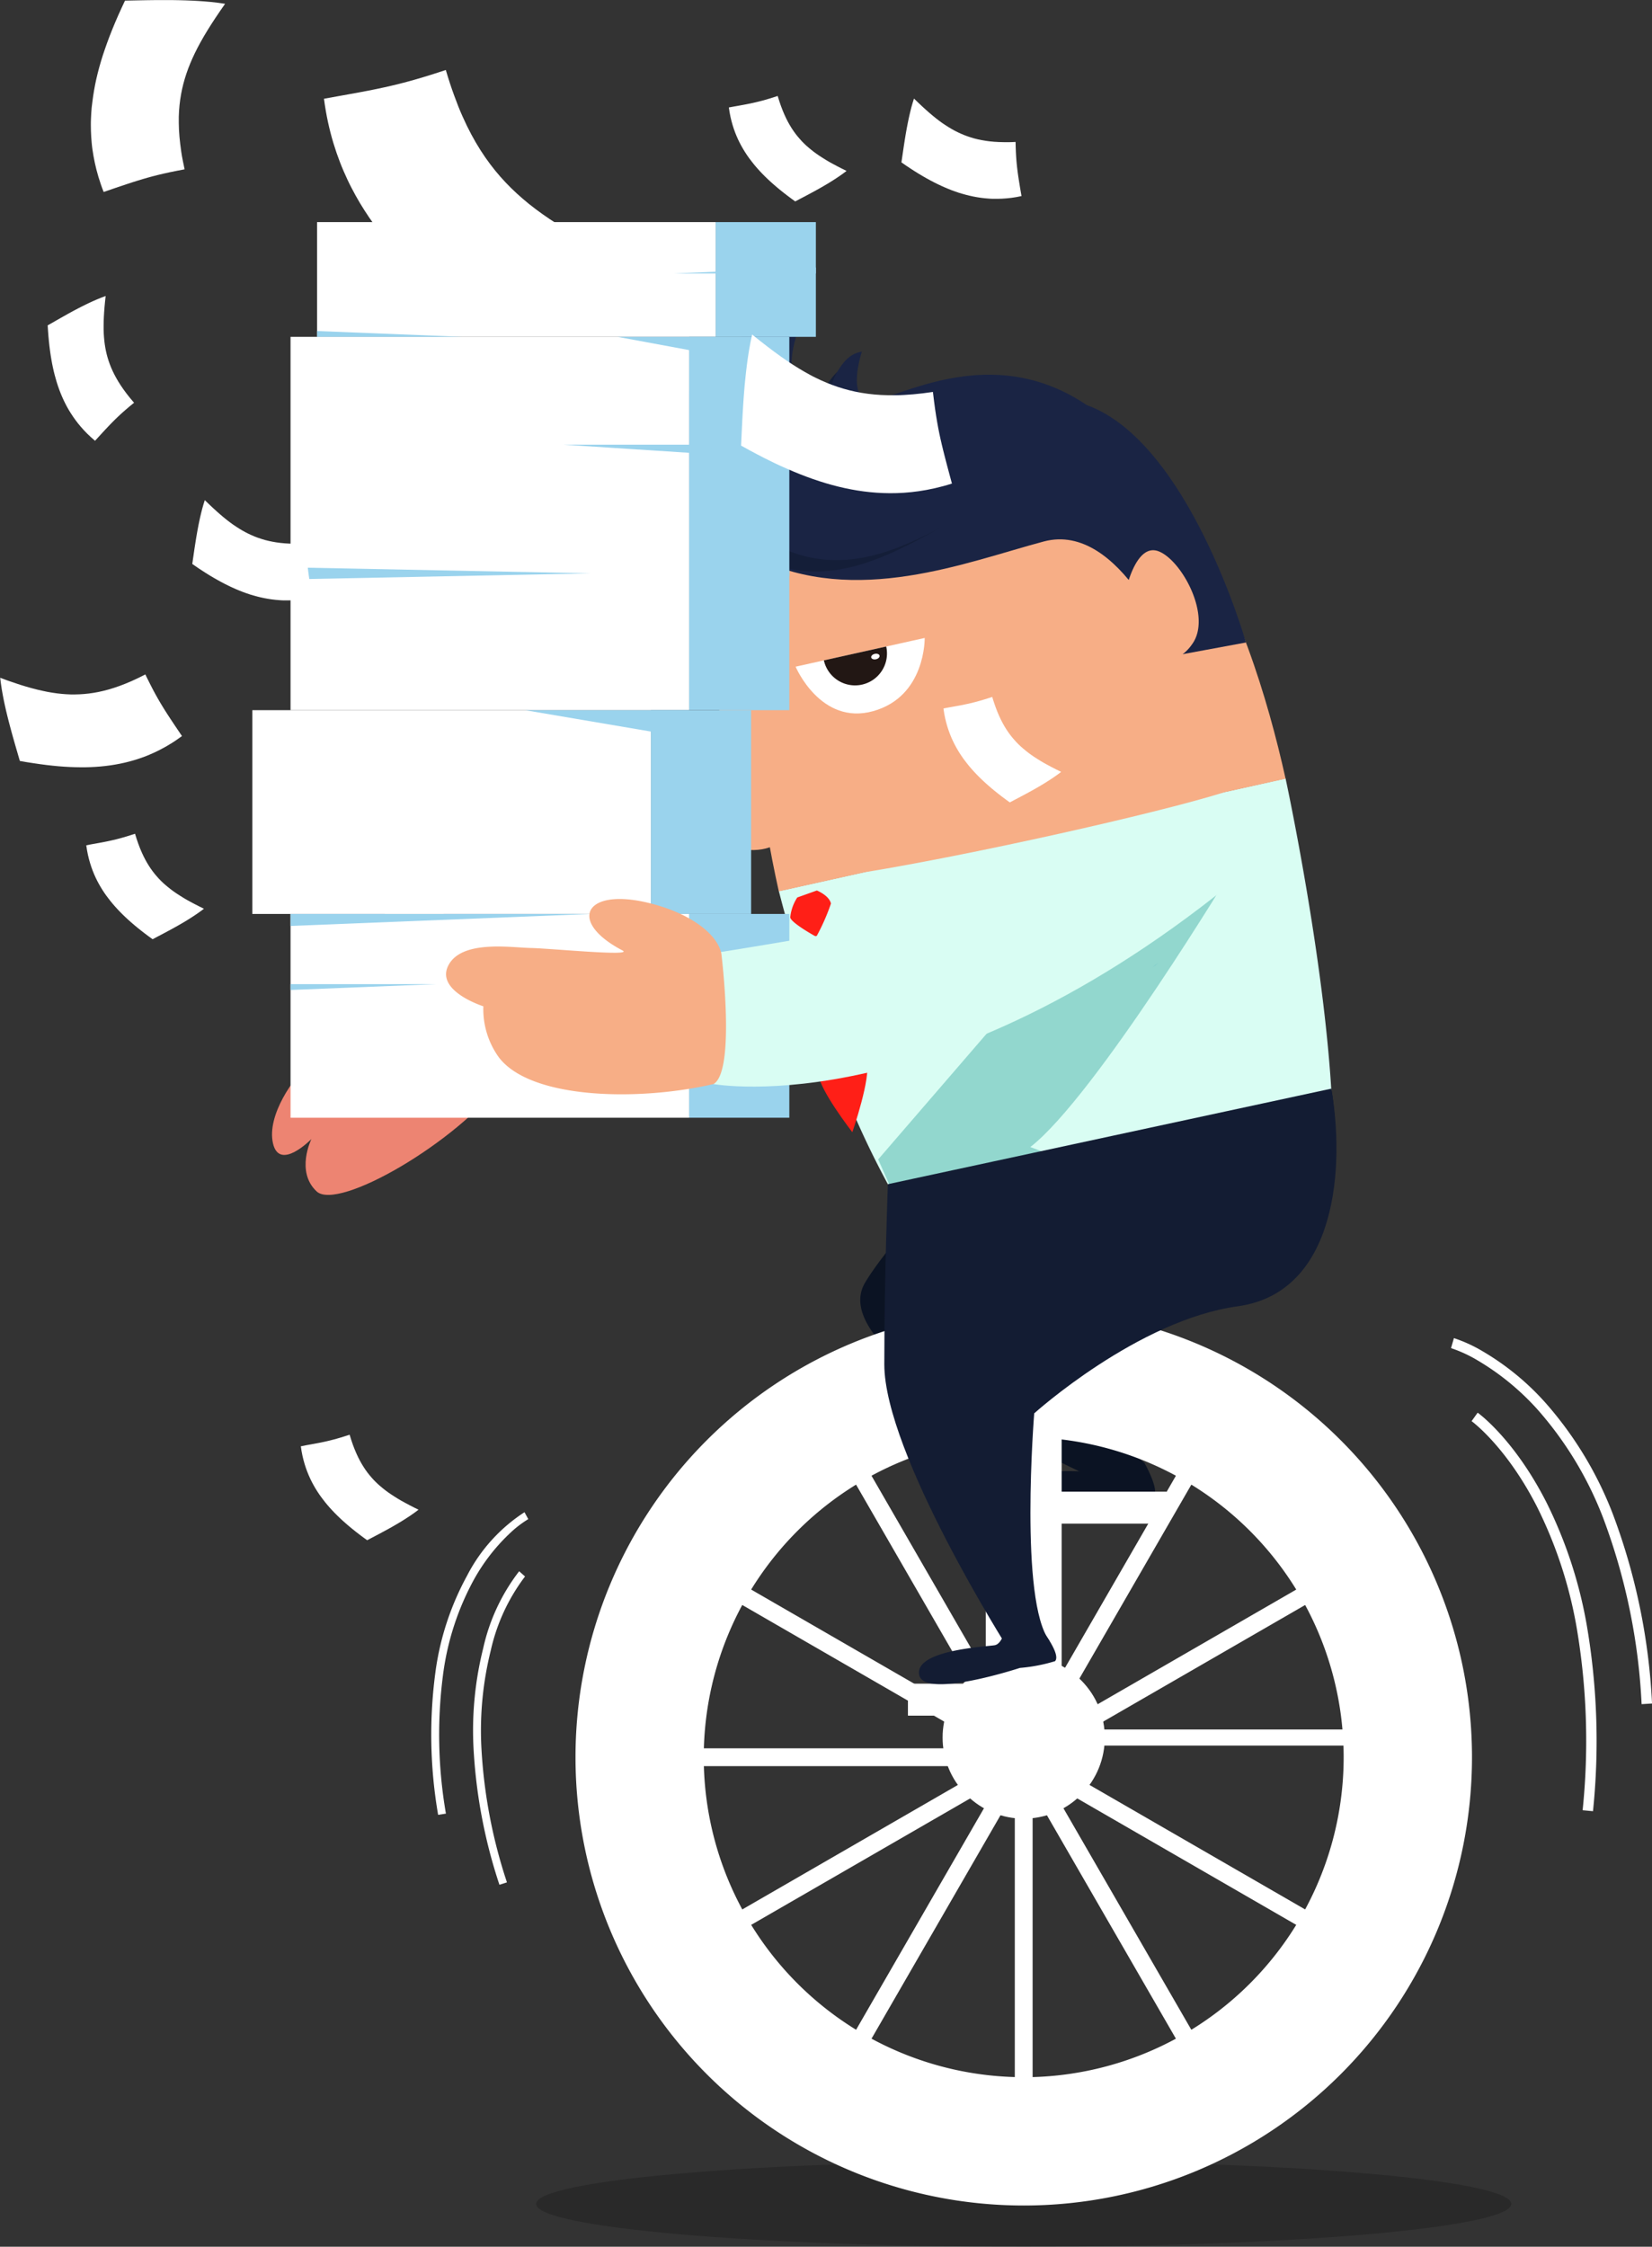 <svg xmlns="http://www.w3.org/2000/svg" xmlns:xlink="http://www.w3.org/1999/xlink" width="158.068" height="214.949" viewBox="0 0 158.068 214.949"><rect x="0" y="0" width="158.068" height="214.949" fill="#333333" stroke="none"/><defs><style>.a{opacity:0.19;}.b{fill:#0b1323;}.c{fill:#fff;}.d{fill:#d9fdf3;}.e{fill:#ed8472;}.f{fill:#ff1f17;}.g{fill:#f7ae86;}.h{fill:url(#a);}.i{fill:#1a2444;}.j{fill:#141e38;}.k{fill:#221714;}.l{fill:#0290d3;}.m{fill:#008884;opacity:0.33;}.n{fill:#131c33;}.o{fill:#9ad3ed;}</style><linearGradient id="a" x1="-13.147" y1="23.37" x2="-13.147" y2="22.33" gradientUnits="objectBoundingBox"><stop offset="0.022" stop-color="#e67767"/><stop offset="1" stop-color="#f7ae86"/></linearGradient></defs><g transform="translate(-881 -994)"><path class="a" d="M2058.142,4193.944c0,2.264-20.889,4.1-46.657,4.1s-46.657-1.834-46.657-4.1,20.889-4.1,46.657-4.1S2058.142,4191.681,2058.142,4193.944Z" transform="translate(-1032.534 -2989.093)"/><path class="b" d="M2618.122,2257.817c1.309,7.328-.688,18.42-10.241,19.728a77.153,77.153,0,0,0-19.1,5.761s7.994,7.209,11.479,10.338l-3.228,2.181s-27.874-12.134-23.511-19.454c3.32-5.572,15.225-17.105,15.225-17.105Z" transform="translate(-1609.745 -1159.663)"/><path class="b" d="M2875.789,2944.406s-.562,1.646-1.359,1.663-7.643-.7-7.564,1.71,9.629.8,9.629.8a15.844,15.844,0,0,0,3.418-.135c.7-.554-.843-3.255-.843-3.255Z" transform="translate(-1888.57 -1811.238)"/><circle class="c" cx="7.759" cy="7.759" r="7.759" transform="translate(967.977 1160.232) rotate(-45)"/><rect class="c" width="1.542" height="30.621" transform="translate(978.18 1124.565)"/><rect class="c" width="1.542" height="30.621" transform="translate(1014.617 1159.461) rotate(90)"/><g transform="translate(907.028 1072.785)"><path class="d" d="M1952.75,1760.37c-3.7.934-18.276,7.268-65.573,12.443l.651,12.542s35.017-.013,64.24-20.353Z" transform="translate(-1865.871 -1760.37)"/><path class="e" d="M1491.982,1896.547c-1.561-1.167-7.963-6.533-10.893-6.513s.846,5.291,1.868,6.6-8.522,8.588-9.97,9.784-4.111,4.911-3.483,7.612,3.676-.423,3.676-.423-1.544,3.11.5,5.014,13.484-4.72,17.8-10.605C1494.222,1905.007,1491.982,1896.547,1491.982,1896.547Z" transform="translate(-1469.41 -1883.421)"/></g><g transform="translate(955.522 1068.47)"><path class="d" d="M2420.32,1686.536a157.68,157.68,0,0,0,5.385,16.912c.359.934.736,1.881,1.124,2.832a84.884,84.884,0,0,0,3.923,8.3c.044.093.092.18.139.262a.761.761,0,0,1,.107,0c7.653-.04,14.429-.184,20.415-.714,8.951-.791,16.144-2.454,21.892-5.943-.44-13.652-4.5-32.427-4.5-32.427Z" transform="translate(-2420.32 -1675.756)"/></g><g transform="translate(956.604 1079.195)"><path class="f" d="M2442.205,1886.723a4.253,4.253,0,0,0-.673,1.906c.079.539,2.49,1.854,2.49,1.854a19.74,19.74,0,0,0,1.406-3.182c-.185-.785-1.351-1.245-1.351-1.245Z" transform="translate(-2441.523 -1886.056)"/><path class="f" d="M2488.615,1977.934h0l-.353.117h0s.276,10.217.336,12.8c.083,1.472,3.227,5.52,3.227,5.52s1.847-5.335,1.353-6.737C2492.233,1987.238,2488.615,1977.934,2488.615,1977.934Z" transform="translate(-2485.875 -1973.248)"/></g><path class="g" d="M2392.689,977.447c-21.312,4.738-18.644,30.585-15.25,45.852l8.236-1.831c10.16-1.659,27.646-5.547,34.386-7.646l5.868-1.3C2422.536,997.25,2414,972.708,2392.689,977.447Z" transform="translate(-1421.921 55.978)"/><path class="h" d="M2258.075,1433.344l-16.633,2.061s-14.08,13.136-2.9,16.7,7.717-14.824,7.717-14.824Z" transform="translate(-1288.195 -377.236)"/><path class="i" d="M2275.458,825.4s-4.92-12.933-12.33-10.96-18,6.279-27.61,1.536-12.106-18.677,4.939-23.941c0,0-3.186,6.741-.164,7.835s2.631-3.176,5.428-3.589c0,0-1.809,5.423,1.6,4.547s11.5-5.122,19.927.566c9.781,3.523,15.225,22.71,15.225,22.71Z" transform="translate(-1282.257 231.364)"/><path class="j" d="M2239.185,821.677c-10.271,6.306-7.278,17.234,1.012,21.325,5.623,2.775,10.734.8,15.492-1.7-5.32,2.94-11.071,5.955-17.49,2.787C2229.41,839.748,2226.574,827.728,2239.185,821.677Z" transform="translate(-1284.802 203.237)"/><path class="j" d="M2491.05,913.011s-3.432,3.382-1.492,6.346,10.876-1.6,10.876-1.6-7.352,3.07-9.3.673S2491.05,913.011,2491.05,913.011Z" transform="translate(-1529.941 116.561)"/><g transform="translate(957.126 1055.034)"><path class="c" d="M2464.11,1412.291s.113,5.593-4.925,7-7.426-4.252-7.426-4.252Z" transform="translate(-2451.759 -1412.291)"/><path class="k" d="M2510.77,1428.34a3.055,3.055,0,0,1-5.965,1.326Z" transform="translate(-2502.1 -1427.521)"/><path class="c" d="M2594.338,1441.988c.031.143-.121.3-.341.348s-.424-.027-.456-.171.121-.3.341-.348S2594.306,1441.844,2594.338,1441.988Z" transform="translate(-2586.306 -1440.297)"/></g><path class="g" d="M3070.113,1251.806s.946-4.834,3.173-4.01,5.169,6.24,3.232,8.894a4.213,4.213,0,0,1-4.71,1.665Z" transform="translate(-2081.452 -201.061)"/><path class="l" d="M3121.909,2021.9c-.165.142-.347.282-.54.419C3121.607,2022.135,3121.783,2022,3121.909,2021.9Z" transform="translate(-2130.095 -935.775)"/><path class="m" d="M2606.689,1867.6l1.173,2.636c7.653-.04,14.429-.184,20.414-.714,0,0-4.666-2.295-7.035-3.1,6.283-4.886,19.536-26.917,19.536-26.917l-22.334,14.472Z" transform="translate(-1641.662 -762.678)"/><g transform="translate(936.062 1109.139)"><rect class="c" width="12.674" height="3.058" transform="translate(43.894 27.57)"/><path class="c" d="M2081.607,2671.006A42.889,42.889,0,1,0,2124.5,2713.9,42.889,42.889,0,0,0,2081.607,2671.006Zm0,73.5a30.614,30.614,0,1,1,30.614-30.614A30.614,30.614,0,0,1,2081.607,2744.509Z" transform="translate(-2038.718 -2660.919)"/><rect class="c" width="1.704" height="33.847" transform="matrix(0.866, -0.5, 0.5, 0.866, 22.439, 19.26)"/><rect class="c" width="1.704" height="33.847" transform="translate(8.321 34.002) rotate(-60)"/><rect class="c" width="1.704" height="33.847" transform="translate(3.465 53.828) rotate(-90)"/><rect class="c" width="1.704" height="33.847" transform="matrix(-0.5, -0.866, 0.866, -0.5, 9.173, 73.426)"/><rect class="c" width="1.704" height="33.847" transform="matrix(-0.866, -0.5, 0.5, -0.866, 23.915, 87.544)"/><rect class="c" width="1.704" height="33.847" transform="translate(43.741 92.4) rotate(180)"/><rect class="c" width="1.704" height="33.847" transform="matrix(-0.866, 0.5, -0.5, -0.866, 63.339, 86.692)"/><rect class="c" width="1.704" height="33.847" transform="matrix(-0.5, 0.866, -0.866, -0.5, 77.457, 71.95)"/><rect class="c" width="1.704" height="33.847" transform="translate(76.605 32.526) rotate(60)"/><rect class="c" width="1.704" height="33.847" transform="matrix(0.866, 0.5, -0.5, 0.866, 61.863, 18.408)"/><rect class="c" width="7.26" height="52.124" transform="translate(39.259)"/><rect class="c" width="12.674" height="3.058" transform="translate(31.811 45.94)"/></g><path class="n" d="M2660.94,2257.817c1.309,7.328.6,19.513-8.957,20.822s-19.464,10.242-19.464,10.242-1.455,18.03,1.471,21.771l-3.943.767s-11.871-18.705-11.871-27.227.342-17.237.342-17.237Z" transform="translate(-1652.563 -1159.663)"/><path class="n" d="M2691.538,3265.707s-.309,1.712-1.094,1.847-7.661.454-7.223,2.823,9.639-.653,9.639-.653a15.825,15.825,0,0,0,3.36-.645c.606-.651-1.32-3.092-1.32-3.092Z" transform="translate(-1714.271 -2116.153)"/><g transform="translate(905.143 1015.249)"><rect class="c" width="38.142" height="10.977" transform="translate(6.195 0)"/><rect class="o" width="9.584" height="10.977" transform="translate(44.338 0)"/><rect class="c" width="38.142" height="35.716" transform="translate(3.656 10.977)"/><rect class="o" width="9.584" height="35.716" transform="translate(41.798 10.977)"/><rect class="c" width="38.142" height="19.496" transform="translate(0 46.693)"/><rect class="o" width="9.584" height="19.496" transform="translate(38.142 46.693)"/><rect class="c" width="38.142" height="19.496" transform="translate(3.656 66.189)"/><rect class="o" width="9.584" height="19.496" transform="translate(41.798 66.189)"/><path class="o" d="M2117.521,847.409l6.861,1.27,9.584-1.27Z" transform="translate(-2082.584 -836.433)"/><path class="o" d="M2016.324,1049.8l12.021.778,4.424-.778Z" transform="translate(-1986.547 -1028.505)"/><path class="o" d="M1504.125,1279.858v1.149l28.7-.575Z" transform="translate(-1500.469 -1246.827)"/><path class="o" d="M1504.125,1930.058v1.149l28.7-1.149Z" transform="translate(-1500.469 -1863.869)"/><path class="o" d="M1504.125,2061.775v.557l13.916-.557Z" transform="translate(-1500.469 -1988.869)"/><path class="o" d="M1553.921,836.483v.557h13.916Z" transform="translate(-1547.725 -826.063)"/><path class="o" d="M2237.307,717.249v.575h-13.568Z" transform="translate(-2183.385 -712.91)"/><path class="o" d="M2363.006,1286.138v.509l-4.137-.255Z" transform="translate(-2311.623 -1252.787)"/><path class="o" d="M1959.755,1547.758h-15.708l12.052,2.048Z" transform="translate(-1917.957 -1501.065)"/><path class="o" d="M2037.615,2096.311h10.936l3.134.983-3.134.287Z" transform="translate(-2006.752 -2021.643)"/></g><path class="c" d="M2349.977,847.183q.033-.324.07-.652t.08-.663c.029-.224.06-.45.094-.68s.071-.464.11-.7.084-.48.132-.727.1-.5.158-.755q.382.309.74.592t.7.543q.339.26.661.5t.63.456q.308.218.6.419t.581.384q.286.184.564.353c.185.113.368.22.549.324s.36.2.538.3.354.186.531.272.351.17.526.249.35.155.525.228.35.141.527.207.353.128.531.187.358.115.539.168.365.1.55.149.374.09.565.131.386.078.583.112.4.065.605.092.416.051.632.071.436.037.663.049.459.021.7.025.487,0,.741,0,.517-.014.789-.029.553-.034.844-.06.593-.057.907-.095.639-.082.979-.133c.037.318.072.608.107.877s.068.517.1.75.067.451.1.659.066.406.1.6.068.376.1.557.071.359.107.537.075.354.115.533.082.361.126.547.091.379.141.58.1.41.16.632.118.457.185.71.139.523.218.818l.261.967q-.428.136-.839.247t-.806.2q-.4.09-.776.16t-.749.123q-.368.053-.723.09t-.7.06q-.345.023-.681.033c-.224.007-.445.01-.664.009s-.434-.005-.648-.014-.425-.019-.635-.034-.417-.033-.623-.053-.411-.045-.614-.072-.405-.057-.607-.089-.4-.068-.6-.106-.4-.079-.6-.122-.4-.09-.6-.139-.4-.1-.6-.155-.4-.111-.6-.171-.4-.122-.6-.188-.406-.134-.612-.205-.411-.146-.619-.223-.418-.158-.63-.242-.426-.171-.642-.262-.435-.185-.656-.283-.446-.2-.673-.3-.457-.214-.691-.328-.47-.23-.711-.352-.485-.247-.734-.378-.5-.265-.759-.405-.519-.284-.785-.434q.021-.436.04-.846t.038-.8c.012-.259.025-.511.038-.757s.026-.486.039-.721.027-.466.042-.693.029-.45.045-.671.031-.439.049-.656.035-.433.055-.648S2349.956,847.4,2349.977,847.183Z" transform="translate(-1397.657 182.998)"/><path class="c" d="M959.711,1481.25q.331.116.641.22t.6.2q.293.092.57.174t.541.153q.264.072.517.134t.5.115q.243.053.478.1t.464.081q.229.037.452.065t.443.05q.22.021.437.034t.433.019q.216.006.431,0t.432-.012c.145-.007.29-.016.436-.029s.293-.027.442-.046.3-.04.45-.064.306-.052.462-.084.314-.067.476-.106.325-.082.493-.129.338-.1.513-.156.354-.118.537-.184.371-.139.565-.217.392-.162.6-.253.416-.189.634-.294.443-.218.676-.34c.106.221.2.422.3.609s.178.357.26.518.16.311.236.453.149.277.221.407.142.256.213.378.14.243.211.362.143.238.216.358.149.241.227.365.16.252.246.385.177.272.273.418.2.3.311.468l.362.539.43.636q-.276.2-.546.387t-.534.346q-.264.164-.522.309t-.512.275q-.253.13-.5.245t-.493.218q-.245.1-.485.194t-.478.171q-.238.081-.473.151t-.468.133q-.233.062-.465.116t-.463.1q-.231.047-.462.086t-.462.073q-.231.033-.464.06t-.467.048q-.235.021-.472.036t-.478.025q-.241.01-.485.014t-.494,0q-.249,0-.5-.008t-.517-.019q-.262-.012-.53-.03t-.546-.041q-.277-.024-.563-.054t-.582-.066q-.3-.036-.6-.078t-.625-.091q-.319-.049-.65-.1t-.677-.119l-.182-.623-.171-.588q-.083-.286-.161-.558t-.151-.533q-.073-.261-.142-.512c-.046-.168-.091-.333-.134-.5s-.086-.326-.128-.487-.082-.322-.122-.483-.078-.322-.117-.484-.075-.325-.112-.49-.072-.331-.107-.5-.069-.341-.1-.516-.064-.354-.095-.536-.059-.369-.086-.56-.051-.386-.073-.587Q959.381,1481.134,959.711,1481.25Z" transform="translate(-78.027 -422.158)"/><path class="c" d="M1049.095,773.362l.4-.231.384-.218.366-.206.353-.2.343-.188.337-.181.335-.176.336-.172.342-.17q.173-.085.351-.168t.363-.167q.185-.083.379-.165t.4-.163c.136-.054.276-.107.42-.159q-.032.284-.059.549t-.048.512q-.021.248-.037.48t-.027.452q-.011.22-.017.427t-.006.406q0,.2,0,.387t.013.371c.006.121.013.24.023.357s.02.232.032.346.027.225.042.336.033.22.052.329.04.216.063.323.048.213.074.319.056.212.086.317.064.211.1.317.072.212.113.318.083.213.128.321.093.216.145.326.105.22.163.332.119.226.184.341.133.232.206.351.15.24.232.364.169.25.261.378.19.26.294.4.214.273.33.415.24.288.372.439c-.145.118-.276.226-.4.327s-.232.2-.336.285-.2.174-.292.255-.178.16-.262.236-.163.151-.241.225-.154.147-.23.221-.15.148-.226.224l-.229.233c-.078.08-.158.163-.241.25l-.26.276-.29.313-.333.363-.393.431q-.2-.168-.384-.334t-.351-.333q-.168-.166-.321-.331t-.295-.329q-.141-.164-.271-.327t-.249-.325q-.12-.162-.23-.324t-.212-.323q-.1-.161-.2-.322t-.182-.322q-.088-.161-.169-.323t-.157-.324q-.076-.162-.146-.326t-.136-.328q-.066-.165-.127-.332t-.119-.336q-.058-.169-.111-.342t-.1-.348q-.05-.176-.1-.356t-.091-.364q-.044-.184-.084-.374t-.078-.385q-.038-.2-.072-.4t-.067-.411q-.032-.209-.061-.425t-.055-.441q-.027-.225-.05-.459t-.044-.478q-.021-.244-.038-.5t-.033-.521Z" transform="translate(-163.096 251.52)"/><path class="c" d="M2650.444,406.033l.067-.461.064-.436q.032-.213.063-.416c.021-.136.042-.268.063-.4s.042-.259.063-.386.043-.253.065-.377.045-.249.068-.372.047-.247.072-.371.05-.248.076-.374.054-.252.083-.38.06-.257.092-.389.066-.265.1-.4.075-.274.117-.414.086-.283.134-.429q.2.2.4.384t.374.353q.182.169.355.325t.34.3q.166.144.326.276t.315.255q.156.122.307.236c.1.076.2.148.3.218s.2.137.3.2.2.127.292.187.194.118.291.174.194.109.291.161.2.1.294.149.2.094.3.138.2.087.3.128.205.08.31.117.212.073.32.107.219.066.332.1.228.06.345.087.239.053.362.076.25.046.381.065.265.038.4.054.282.03.429.041.3.021.459.027.322.011.492.012.347,0,.531,0,.375-.012.574-.023c0,.186.008.356.013.514s.011.3.017.44.013.265.021.387.016.239.024.351.019.222.028.328.021.212.032.317.024.209.037.316.027.213.042.324.031.224.049.344.037.243.057.375.043.271.068.422.052.311.081.486.062.365.1.575q-.256.055-.5.1c-.163.028-.322.052-.478.072s-.309.036-.459.049-.3.023-.441.03-.285.011-.424.012-.275,0-.409,0-.266-.01-.4-.019-.259-.019-.385-.032-.252-.027-.375-.044-.245-.035-.366-.055-.24-.042-.358-.066-.235-.049-.352-.076-.232-.055-.347-.085-.229-.062-.343-.095-.227-.068-.34-.1-.226-.074-.338-.114-.225-.08-.337-.123-.226-.087-.338-.133-.226-.093-.34-.143-.228-.1-.343-.153-.23-.107-.347-.164-.234-.115-.352-.175-.237-.123-.357-.187-.242-.131-.365-.2-.247-.14-.373-.214-.253-.15-.382-.228-.26-.16-.393-.244-.267-.17-.4-.26-.276-.182-.417-.277-.285-.194-.431-.3Z" transform="translate(-1683.119 603.003)"/><path class="c" d="M1129.791,225.217q.033-.272.073-.544t.088-.544q.048-.272.1-.545t.117-.548q.062-.275.132-.553t.147-.56q.077-.282.163-.569t.179-.579q.094-.292.2-.591t.213-.605q.112-.306.232-.621t.252-.639q.131-.324.272-.659t.294-.68q.153-.346.317-.7t.341-.73l.761-.016.718-.014.681-.012.649-.008.623,0h.6l.591,0,.584.01q.291.006.583.016c.195.006.391.014.589.023s.4.019.6.032.407.026.615.043.42.035.636.056.435.046.66.074.453.06.687.1q-.254.361-.486.7t-.444.658q-.212.32-.406.623t-.371.592q-.177.289-.339.566t-.309.544q-.148.267-.282.526t-.257.512q-.122.253-.233.5t-.212.492q-.1.244-.192.487t-.172.484q-.081.242-.154.484t-.136.487q-.064.245-.118.493t-.1.5q-.046.254-.083.514t-.065.529q-.028.269-.046.548t-.026.571q-.008.292,0,.6t.019.628q.016.323.045.664t.073.705q.044.364.1.753t.14.807q.079.418.179.869c-.283.052-.54.1-.779.149s-.459.093-.666.137-.4.087-.585.129-.36.084-.529.126-.333.083-.493.126-.318.085-.474.129-.313.089-.471.136-.318.1-.483.146-.334.1-.511.161l-.557.182-.625.209-.72.245-.851.293c-.1-.25-.189-.5-.272-.737s-.159-.478-.229-.71-.133-.461-.19-.686-.109-.446-.156-.663-.088-.432-.125-.643-.069-.419-.1-.625-.052-.408-.071-.608-.036-.4-.048-.594-.021-.39-.027-.581-.008-.382-.008-.571,0-.376.01-.562.016-.371.027-.555.026-.367.043-.549S1129.769,225.4,1129.791,225.217Z" transform="translate(-239.95 778.51)"/><path class="c" d="M2729.546,1523.87l.447-.079.387-.071.344-.065.314-.063.295-.063.286-.065.285-.069.294-.076.313-.087c.109-.031.222-.064.343-.1s.249-.076.388-.12.287-.092.45-.147c.052.177.1.345.157.506s.106.315.16.463.107.288.162.424.11.266.165.39.112.245.168.36.113.227.171.335.116.211.174.311.118.2.178.291.12.185.182.274.124.174.187.258.127.165.192.245.13.158.2.234.135.151.2.224.14.145.212.216.145.14.22.209.151.136.23.2.158.133.241.2.166.131.252.2.175.13.266.195.185.129.282.193.2.129.3.194.209.13.319.2.223.132.34.2.239.135.365.2.256.138.392.209.276.143.422.216.3.149.456.226q-.168.129-.332.248c-.11.079-.217.156-.324.229s-.212.144-.316.213-.208.135-.31.2-.2.128-.3.189l-.3.182-.3.177-.3.173-.308.172-.316.174-.327.177-.342.183-.36.19-.38.2-.4.211q-.2-.143-.389-.283t-.369-.277q-.18-.137-.35-.271t-.333-.266q-.162-.132-.316-.262t-.3-.258q-.146-.128-.286-.255c-.093-.085-.184-.169-.273-.253s-.176-.168-.261-.252-.168-.167-.249-.251-.161-.167-.239-.251-.154-.167-.229-.252-.147-.169-.219-.253-.142-.17-.211-.256-.137-.172-.2-.259-.131-.174-.2-.263-.126-.178-.188-.269-.122-.182-.181-.275-.117-.187-.174-.282-.113-.192-.167-.291-.108-.2-.16-.3-.1-.206-.154-.312-.1-.214-.146-.325-.093-.223-.138-.339-.088-.234-.129-.355-.082-.245-.121-.372-.075-.258-.11-.392-.068-.272-.1-.413-.059-.288-.085-.437-.049-.3-.07-.464Z" transform="translate(-1757.751 -462.19)"/><path class="c" d="M2326.926,396.475l.448-.079.387-.071.344-.065.314-.063.295-.063.285-.065.285-.069.295-.076.313-.087c.109-.031.222-.064.344-.1s.249-.076.388-.12.288-.093.45-.147q.078.265.157.506t.16.463q.081.221.162.424t.165.39q.083.187.167.361t.171.334q.086.161.174.311t.178.291q.09.141.182.274t.187.258q.094.126.192.245t.2.234c.067.076.135.151.2.224s.14.145.211.216.146.14.22.209.151.137.23.2.158.133.24.2.166.131.253.2.175.13.266.194.185.129.282.194.2.129.3.194.209.13.319.2.223.132.34.2.239.134.365.2.256.138.391.209.276.143.423.216.3.149.456.226q-.167.129-.332.248t-.324.229q-.16.11-.316.213t-.309.2l-.3.189-.3.182-.3.176-.3.173-.308.173-.316.174-.328.177-.342.183-.36.19-.38.2-.4.211c-.134-.1-.263-.19-.389-.284s-.249-.186-.369-.277-.236-.182-.35-.271-.225-.178-.333-.266-.213-.175-.316-.262-.2-.173-.3-.258-.193-.17-.287-.255-.184-.169-.273-.253-.176-.168-.26-.251-.168-.167-.249-.251-.161-.167-.239-.251-.154-.168-.229-.252-.148-.168-.219-.253-.142-.17-.211-.256-.137-.172-.2-.259-.131-.175-.2-.263-.126-.178-.188-.269-.122-.182-.181-.275-.118-.187-.174-.282-.113-.192-.167-.291-.108-.2-.16-.3-.1-.206-.154-.312-.1-.214-.146-.325-.093-.223-.138-.339-.088-.234-.13-.355-.082-.245-.12-.372-.075-.258-.11-.392-.068-.272-.1-.414-.059-.287-.085-.438-.05-.3-.07-.464Z" transform="translate(-1375.663 607.71)"/><path class="c" d="M1319.879,1159.354l.067-.46q.033-.224.064-.436c.021-.142.042-.28.063-.416s.042-.268.063-.4.042-.259.063-.386.043-.253.065-.377.044-.249.067-.372.047-.247.071-.371.05-.249.077-.374.054-.252.083-.38.06-.257.092-.389.067-.265.1-.4.075-.274.117-.414.086-.283.134-.429q.2.2.4.384t.374.353q.182.169.355.325t.34.3q.166.144.326.276t.316.255q.155.122.307.236t.3.218q.149.1.3.2t.292.187q.146.09.291.174t.292.161q.146.077.293.149c.1.048.2.094.3.138s.2.087.3.128.206.08.311.118.211.073.32.107.219.066.332.1.228.06.346.087.238.053.362.076.251.046.381.066.265.038.4.053.281.03.429.041.3.021.459.027.322.011.492.012.347,0,.531,0,.375-.012.574-.023c0,.187.008.356.013.514s.011.3.017.44.013.265.021.388.016.239.025.351.018.222.028.329.021.212.032.317.024.209.037.315.027.214.043.324.031.224.049.344.037.243.057.375.043.271.068.422.052.311.081.486l.1.575q-.256.055-.5.1t-.478.072q-.234.03-.458.049t-.441.03c-.144.007-.285.01-.424.012s-.275,0-.41,0-.266-.01-.4-.019-.258-.019-.385-.032-.251-.027-.375-.044-.245-.035-.366-.055-.24-.042-.358-.065-.235-.049-.352-.076-.232-.055-.347-.085-.229-.062-.343-.095-.227-.068-.34-.1-.226-.074-.338-.114-.225-.08-.338-.123-.225-.087-.338-.133-.226-.094-.34-.143-.228-.1-.343-.153-.23-.108-.346-.164-.233-.115-.352-.175-.237-.123-.358-.188-.242-.131-.365-.2-.247-.14-.373-.214-.253-.15-.382-.228-.26-.16-.392-.244-.267-.17-.4-.26-.276-.182-.417-.277-.285-.194-.431-.3Q1319.845,1159.591,1319.879,1159.354Z" transform="translate(-420.41 -111.9)"/><path class="c" d="M1523.788,2907.955l.448-.08.387-.071.344-.065.314-.063.295-.063.286-.065.285-.07.294-.076.313-.086.343-.1c.121-.037.249-.076.388-.121s.287-.093.451-.146q.078.264.157.506c.053.161.106.315.159.463s.108.289.162.424.109.265.165.39.111.245.168.361.113.227.171.334.116.211.174.312.118.2.178.291.12.185.182.274.123.175.187.259.127.165.192.245.131.157.2.234.135.151.2.224.14.145.212.216.145.141.22.209.151.136.23.2.158.134.241.2.166.131.253.2.175.13.266.194.185.129.282.194.2.129.3.194.209.13.319.2.223.132.34.2.239.134.365.2.256.138.392.209.276.143.422.217.3.149.456.226c-.112.087-.222.169-.332.249s-.217.155-.324.229-.212.144-.316.213-.207.135-.309.2l-.3.189-.3.182c-.1.059-.2.118-.3.176l-.3.174-.308.173-.316.174-.328.177-.342.183-.359.19-.38.2-.4.211q-.2-.144-.389-.284t-.369-.277q-.179-.137-.35-.271t-.333-.266c-.108-.088-.213-.175-.316-.262s-.2-.172-.3-.258-.193-.17-.286-.255-.184-.169-.273-.253-.176-.167-.26-.251-.168-.167-.249-.251-.161-.167-.239-.251-.154-.167-.229-.251-.148-.169-.219-.253-.142-.17-.211-.256-.136-.172-.2-.259-.131-.175-.2-.263-.126-.178-.188-.269-.122-.182-.181-.275-.117-.187-.174-.282-.113-.193-.167-.291-.108-.2-.161-.3-.1-.206-.153-.312-.1-.214-.146-.325-.094-.223-.138-.339-.088-.234-.13-.354-.082-.245-.12-.372-.075-.258-.11-.392-.068-.272-.1-.414-.059-.287-.085-.437-.049-.3-.07-.464Z" transform="translate(-613.484 -1775.69)"/><path class="c" d="M1121.167,1780.56l.448-.079.387-.071.344-.065.314-.063.295-.063.286-.065.285-.069.294-.076c.1-.027.2-.056.313-.087l.343-.1c.121-.036.249-.076.388-.12l.451-.146q.078.265.157.506t.16.463q.08.221.162.424t.165.39c.055.125.111.245.168.361s.113.227.171.334.115.211.174.311.118.2.178.291.121.185.182.274.124.175.187.258.127.166.192.245.13.157.2.234.135.151.2.224.14.145.212.216.145.141.22.209.152.136.23.2.158.133.24.2.166.131.253.2.175.13.266.195.185.129.282.194.2.129.3.194.209.13.319.2.223.132.34.2.239.134.365.2.256.138.392.209.276.143.422.216.3.149.456.226c-.112.086-.222.169-.331.248s-.217.156-.324.229-.212.144-.316.213-.207.135-.31.2-.2.128-.3.189l-.3.182-.3.176-.3.173-.308.172-.316.174-.327.177-.342.183-.359.19-.38.2-.4.211q-.2-.144-.389-.284t-.369-.277q-.18-.137-.35-.271t-.332-.266q-.162-.132-.316-.262t-.3-.258q-.147-.128-.286-.255t-.273-.253q-.133-.126-.261-.252t-.249-.251q-.122-.126-.239-.251t-.229-.252q-.112-.126-.219-.253t-.211-.256q-.1-.128-.2-.259t-.2-.263c-.064-.089-.127-.178-.188-.268s-.122-.182-.181-.275-.117-.187-.174-.282-.113-.192-.167-.291-.108-.2-.161-.3-.1-.206-.153-.312-.1-.214-.146-.325-.094-.223-.138-.339-.088-.234-.129-.355-.082-.245-.12-.372-.075-.258-.11-.392-.067-.272-.1-.414-.059-.287-.085-.437-.049-.3-.07-.464Z" transform="translate(-231.395 -705.79)"/><path class="c" d="M1568.257,349.361l1.115-.2c.344-.062.663-.12.965-.176s.585-.11.857-.163.53-.1.782-.157.495-.1.735-.157.476-.106.712-.162.472-.113.711-.173.482-.123.733-.19.509-.139.78-.216.554-.161.855-.252.621-.19.966-.3.716-.23,1.123-.365q.194.66.391,1.261t.4,1.153q.2.551.4,1.057t.411.973q.207.467.418.9t.426.833q.215.4.434.776t.443.726q.224.351.453.682t.465.644q.235.313.477.611t.492.582q.25.285.509.558t.527.538q.269.264.548.521t.572.507q.292.251.6.5t.63.489q.323.243.664.484t.7.483q.362.241.746.484t.794.488q.41.245.848.495t.909.506q.47.256.976.52t1.052.539q.546.275,1.136.563-.417.323-.826.618t-.807.57q-.4.274-.788.53t-.771.5q-.382.242-.758.472t-.751.453q-.375.222-.749.439t-.755.432q-.38.215-.767.43t-.788.433q-.4.218-.816.442l-.852.455-.9.474-.946.5-1,.526q-.5-.358-.969-.707t-.919-.69q-.448-.341-.872-.676t-.828-.663q-.4-.329-.787-.652t-.749-.643q-.365-.32-.713-.636t-.68-.63q-.332-.314-.649-.627t-.621-.625q-.3-.312-.594-.625t-.57-.627q-.279-.314-.547-.631t-.525-.637q-.257-.32-.505-.645t-.486-.656q-.239-.331-.468-.669t-.451-.685q-.221-.347-.434-.7t-.417-.725q-.2-.368-.4-.75t-.383-.778q-.186-.4-.364-.809t-.344-.844q-.167-.432-.323-.884t-.3-.928q-.144-.476-.274-.977t-.245-1.03q-.115-.53-.212-1.09t-.175-1.156Z" transform="translate(-654.935 653.847)"/><path class="d" d="M2275.026,1770.773c-3.315,1.895-23.089,7.568-55.735,12.492l4,11.905s22.332,4.112,52.122-21.353Z" transform="translate(-1274.021 -697.457)"/><path class="g" d="M1822.256,1907.226c-.424-1.9-2.854-3.561-5.643-4.46-7.178-2.313-9.474,1.207-3.814,4.175,1.132.594-6.9-.2-8.781-.237s-6.6-.8-7.878,1.66,3.345,3.919,3.345,3.919a7.87,7.87,0,0,0,1.478,4.876c3.058,4.045,13.438,4.213,20.543,2.562C1823.656,1918.5,1822.256,1907.226,1822.256,1907.226Z" transform="translate(-872.236 -822.009)"/><path class="c" d="M3699.725,2760.883a58.529,58.529,0,0,0-3.665-17.777,34.113,34.113,0,0,0-6.211-10.319,24.315,24.315,0,0,0-5.828-4.8,13.015,13.015,0,0,0-2.531-1.167l.275-.957a13.809,13.809,0,0,1,2.75,1.259,24.919,24.919,0,0,1,6.074,5,35.093,35.093,0,0,1,6.4,10.618,59.516,59.516,0,0,1,3.733,18.08Z" transform="translate(-2661.651 -1603.844)"/><path class="c" d="M3731.74,2903.836l-.992-.092a64.622,64.622,0,0,0-.59-17.583,41.779,41.779,0,0,0-3.8-11.5c-2.942-5.738-6.2-8.117-6.234-8.14l.58-.81c.141.1,3.489,2.544,6.54,8.5a42.754,42.754,0,0,1,3.89,11.772A65.615,65.615,0,0,1,3731.74,2903.836Z" transform="translate(-2698.318 -1736.558)"/><path class="c" d="M1768.756,3081.4a45.07,45.07,0,0,1-.213-13.978,26.581,26.581,0,0,1,2.982-8.9,15.9,15.9,0,0,1,5.495-6.075l.361.663-.18-.331.181.331a10.061,10.061,0,0,0-1.715,1.311,18.185,18.185,0,0,0-3.512,4.521,25.891,25.891,0,0,0-2.873,8.642,44.371,44.371,0,0,0,.22,13.7Z" transform="translate(-845.835 -1913.773)"/><path class="c" d="M1849.278,3193.156a49.674,49.674,0,0,1-2.49-13.3,32.39,32.39,0,0,1,.94-9.341,18.619,18.619,0,0,1,3.438-7.354l.562.5a18.328,18.328,0,0,0-3.284,7.1,31.694,31.694,0,0,0-.9,9.111,48.969,48.969,0,0,0,2.453,13.053Z" transform="translate(-920.491 -2018.838)"/></g></svg>